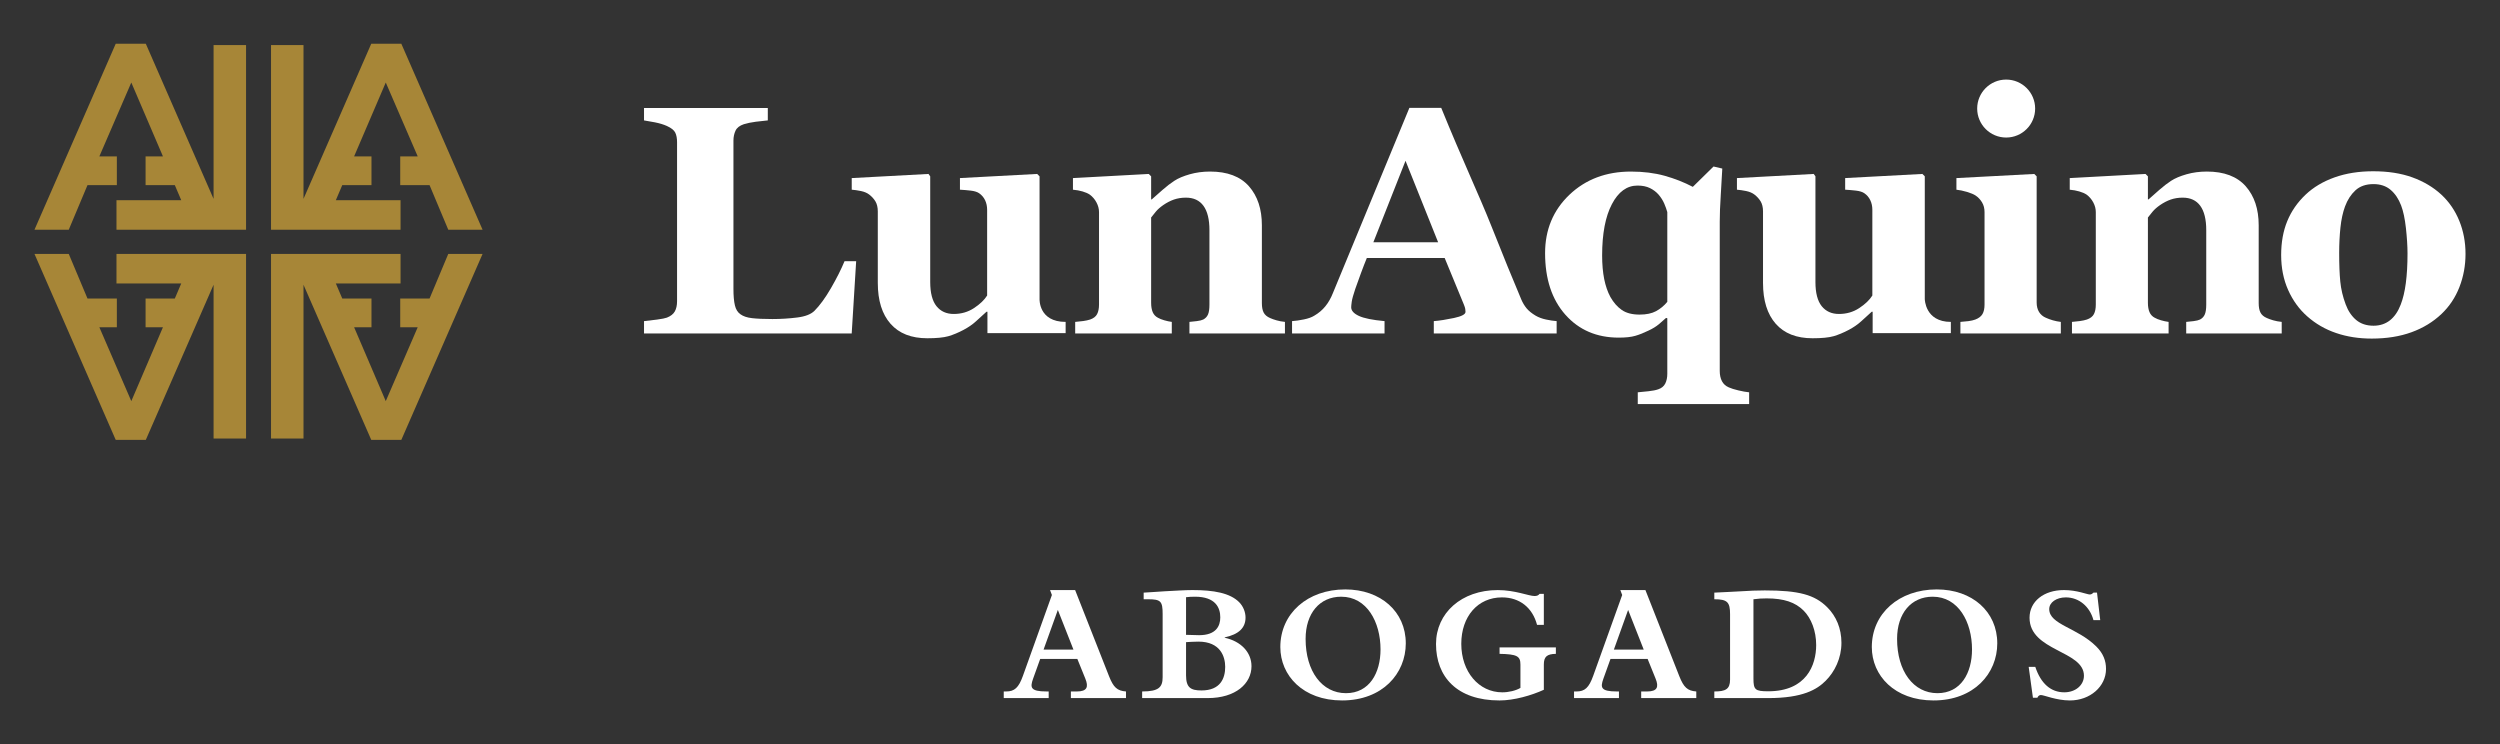 <?xml version="1.0" encoding="utf-8"?>
<!-- Generator: Adobe Illustrator 16.0.0, SVG Export Plug-In . SVG Version: 6.00 Build 0)  -->
<!DOCTYPE svg PUBLIC "-//W3C//DTD SVG 1.1//EN" "http://www.w3.org/Graphics/SVG/1.1/DTD/svg11.dtd">
<svg version="1.1" id="Layer_1" xmlns="http://www.w3.org/2000/svg" xmlns:xlink="http://www.w3.org/1999/xlink" x="0px" y="0px"
	 width="645px" height="192px" viewBox="0 0 645 192" enable-background="new 0 0 645 192" xml:space="preserve">
<rect x="0" y="0" width="645" height="192" fill="#333333" stroke="none"/>
<g>
	<g>
		<path fill="#FFFFFF" d="M268.369,170.003l-1.836,5.115c-0.785,2.229-0.744,3.278,3.455,3.278h0.572v1.709h-11.594v-1.709h0.656
			c2.102,0,3.197-0.961,4.289-4.022l7.478-20.866l-0.479-1.271h6.471l8.751,22.227c1.136,2.883,2.094,3.761,4.372,3.934v1.709
			h-14.218v-1.709h1.537c2.67,0,3.06-1.178,2.187-3.32l-2.055-5.074H268.369L268.369,170.003z M272.924,157.36l-3.68,10.229h7.703
			L272.924,157.36z"/>
		<path fill="#FFFFFF" d="M299.962,158.454c0-3.367-0.483-3.846-3.803-3.846h-1.093v-1.71c1.093-0.041,3.194-0.217,5.508-0.354
			c2.629-0.131,5.206-0.307,7.091-0.307c5.466,0,9.665,0.752,12.024,3.111c1.093,1.092,1.66,2.617,1.66,3.979
			c0,2.662-1.745,4.336-5.375,5.119v0.09c4.242,0.92,6.912,3.803,6.912,7.344c0,4.468-4.072,8.227-11.289,8.227h-16.924v-1.709
			c4.284,0,5.288-1.093,5.288-3.672V158.454z M305.999,163.788c0.966,0.047,2.536,0.09,3.37,0.09c4.372,0,5.464-2.358,5.464-4.6
			c0-2.482-1.219-5.328-6.519-5.328c-0.914,0-1.566,0.041-2.315,0.131V163.788z M305.999,174.198c0,3.197,1.183,3.938,3.979,3.938
			c4.906,0,6.122-3.149,6.122-6.081c0-2.621-1.216-6.516-6.907-6.516c-0.834,0-2.538,0.088-3.193,0.133V174.198z"/>
		<path fill="#FFFFFF" d="M347.08,152.071c9.137,0,15.613,5.727,15.613,13.908c0,7.783-5.99,14.736-16.445,14.736
			c-10.062,0-15.922-6.428-15.922-13.775C330.326,158.28,337.33,152.071,347.08,152.071z M347.258,178.839
			c6.072,0,8.918-5.246,8.918-11.289c0-7.042-3.496-13.6-10.146-13.6c-5.559,0-9.184,4.285-9.184,10.889
			C336.845,173.191,341.082,178.839,347.258,178.839z"/>
		<path fill="#FFFFFF" d="M401.416,168.691c-2.32,0.044-3.105,0.743-3.105,2.755v6.516c-3.152,1.443-7.658,2.755-11.424,2.755
			c-11.061,0-16.395-6.163-16.395-14.568c0-8.002,6.6-13.909,15.922-13.909c4.506,0,8.002,1.533,9.484,1.533
			c0.658,0,1.012-0.173,1.316-0.562h1.096v8.002h-1.754c-1.182-4.467-4.506-7.086-9.053-7.086c-6.215,0-10.492,4.896-10.492,11.981
			c0,7.177,4.502,12.513,10.578,12.513c1.66,0,3.502-0.438,4.682-1.139v-6.033c0-2.186-0.92-2.67-5.385-2.756v-1.666h14.527v1.665
			H401.416z"/>
		<path fill="#FFFFFF" d="M415.506,170.003l-1.836,5.115c-0.789,2.229-0.74,3.278,3.453,3.278h0.566v1.709h-11.588v-1.709h0.66
			c2.094,0,3.188-0.961,4.281-4.022l7.482-20.866l-0.482-1.271h6.475l8.746,22.227c1.145,2.883,2.1,3.761,4.377,3.934v1.709h-14.215
			v-1.709h1.527c2.668,0,3.061-1.178,2.186-3.32l-2.051-5.074H415.506L415.506,170.003z M420.056,157.36l-3.674,10.229h7.697
			L420.056,157.36z"/>
		<path fill="#FFFFFF" d="M442.289,152.898c2.359-0.134,5.07-0.217,7.039-0.354c2.189-0.131,3.85-0.217,5.992-0.217
			c8.746,0,12.859,1.096,16.096,4.334c2.324,2.314,3.674,5.463,3.674,9.188c0,3.979-1.742,7.475-4.064,9.791
			c-2.229,2.23-5.863,4.467-14.824,4.467h-13.91v-1.709c2.883,0,4.064-0.568,4.064-3.061v-16.885c0-3.104-0.705-3.845-4.064-3.845
			v-1.709H442.289z M452.39,175.034c0,2.928,0.438,3.319,3.811,3.319c9.834,0,12.373-6.731,12.373-11.94
			c0-3.627-1.27-6.905-3.236-8.873c-2.137-2.146-5.074-3.155-9.533-3.155c-1.182,0-2.143,0.049-3.414,0.226V175.034L452.39,175.034z
			"/>
		<path fill="#FFFFFF" d="M499.683,152.071c9.139,0,15.613,5.727,15.613,13.908c0,7.783-5.992,14.736-16.445,14.736
			c-10.064,0-15.922-6.428-15.922-13.775C482.929,158.28,489.929,152.071,499.683,152.071z M499.861,178.839
			c6.076,0,8.92-5.246,8.92-11.289c0-7.042-3.496-13.6-10.148-13.6c-5.555,0-9.186,4.285-9.186,10.889
			C489.447,173.191,493.689,178.839,499.861,178.839z"/>
		<path fill="#FFFFFF" d="M523.4,172.056h1.707c1.441,4.33,4.021,6.562,7.477,6.562c2.889,0,5.072-1.84,5.072-4.285
			c0-6.519-14.035-6.299-14.035-14.961c0-4.198,3.674-7.135,8.877-7.135c3.367,0,5.994,1.141,6.645,1.141
			c0.312,0,0.576-0.088,0.969-0.479h0.916l0.83,7.089h-1.746c-0.969-3.546-3.764-5.861-7.133-5.861c-2.443,0-4.279,1.31-4.279,3.019
			c0,4.022,7.254,4.765,12.156,9.662c1.791,1.792,2.496,3.672,2.496,5.776c0,4.547-4.115,8.134-9.32,8.134
			c-3.496,0-6.693-1.399-7.48-1.399c-0.391,0-0.697,0.221-0.914,0.697h-1.143L523.4,172.056z"/>
	</g>
	<g>
		<path fill="#FFFFFF" d="M220.89,67.386l-1.151,18.654h-53.582v-3.19c0.948-0.088,2.071-0.22,3.355-0.397
			c1.284-0.174,2.132-0.347,2.546-0.506c0.98-0.381,1.666-0.922,2.047-1.604c0.382-0.679,0.576-1.56,0.576-2.623V36.68
			c0-0.979-0.147-1.797-0.453-2.439c-0.305-0.646-1.025-1.219-2.171-1.739c-0.851-0.382-1.869-0.694-3.054-0.931
			c-1.188-0.223-2.14-0.393-2.848-0.506v-3.199h31.938v3.199c-0.881,0.08-1.907,0.198-3.101,0.344
			c-1.191,0.158-2.218,0.368-3.09,0.639c-1.067,0.357-1.784,0.911-2.133,1.658c-0.358,0.757-0.541,1.61-0.541,2.56v38.259
			c0,1.8,0.126,3.228,0.376,4.259c0.242,1.047,0.726,1.812,1.434,2.301c0.71,0.519,1.707,0.855,2.975,1
			c1.271,0.148,3.029,0.23,5.263,0.23c2.188,0,4.314-0.134,6.375-0.393c2.063-0.254,3.555-0.825,4.457-1.707
			c1.395-1.391,2.818-3.348,4.284-5.877c1.462-2.53,2.629-4.844,3.501-6.951H220.89z"/>
		<path fill="#FFFFFF" d="M274.933,83.05v2.906h-20.175v-5.529h-0.242c-0.933,0.848-1.835,1.674-2.725,2.479
			c-0.887,0.809-1.946,1.539-3.175,2.194c-1.387,0.735-2.708,1.284-3.946,1.644c-1.246,0.352-3.054,0.527-5.428,0.527
			c-4.119,0-7.28-1.238-9.477-3.729c-2.194-2.483-3.293-6.004-3.293-10.532V54.556c0-1.064-0.211-1.93-0.615-2.602
			c-0.405-0.668-0.949-1.269-1.627-1.781c-0.546-0.414-1.254-0.711-2.117-0.889c-0.873-0.174-1.661-0.289-2.366-0.344v-2.996
			l19.804-1.066l0.445,0.613V72.76c0,2.815,0.546,4.896,1.619,6.235c1.081,1.338,2.562,2.008,4.454,2.008
			c1.938,0,3.686-0.504,5.225-1.518c1.542-1.013,2.67-2.094,3.387-3.24V54.141c0-0.925-0.179-1.759-0.535-2.498
			c-0.358-0.737-0.873-1.339-1.559-1.808c-0.491-0.328-1.199-0.543-2.11-0.653c-0.919-0.106-1.853-0.187-2.81-0.242v-2.997
			l19.922-1.064l0.615,0.611v31.659C268.204,77.149,267.93,83.05,274.933,83.05"/>
		<path fill="#FFFFFF" d="M331.517,86.04h-24.642v-2.99c0.521-0.055,1.144-0.124,1.882-0.2c0.741-0.088,1.301-0.228,1.682-0.412
			c0.576-0.305,0.982-0.743,1.232-1.317c0.247-0.569,0.365-1.416,0.365-2.537V59.391c0-2.788-0.517-4.882-1.542-6.29
			c-1.026-1.411-2.538-2.109-4.539-2.109c-1.099,0-2.119,0.162-3.068,0.487c-0.944,0.33-1.869,0.812-2.771,1.433
			c-0.796,0.555-1.434,1.115-1.907,1.686c-0.483,0.572-0.889,1.078-1.216,1.516V78.13c0,0.959,0.135,1.763,0.405,2.402
			c0.274,0.645,0.726,1.125,1.354,1.451c0.436,0.25,0.99,0.469,1.644,0.656c0.656,0.195,1.302,0.327,1.925,0.412v2.99h-24.924v-2.99
			c0.679-0.055,1.372-0.131,2.072-0.223c0.691-0.096,1.284-0.228,1.781-0.39c0.873-0.305,1.474-0.767,1.8-1.396
			c0.327-0.629,0.497-1.446,0.497-2.459V54.722c0-0.848-0.225-1.686-0.661-2.5c-0.437-0.818-1.01-1.486-1.721-2.01
			c-0.491-0.329-1.114-0.598-1.86-0.817c-0.755-0.226-1.581-0.37-2.482-0.453v-2.997l19.557-1.064l0.615,0.611v5.95h0.165
			c0.763-0.687,1.688-1.504,2.788-2.461c1.089-0.955,2.102-1.733,3.034-2.333c1.005-0.664,2.335-1.215,3.972-1.686
			c1.644-0.467,3.395-0.699,5.25-0.699c4.459,0,7.802,1.271,10.026,3.792c2.225,2.53,3.338,5.886,3.338,10.065v20.09
			c0,1.01,0.148,1.818,0.453,2.416c0.303,0.604,0.865,1.086,1.684,1.436c0.434,0.195,0.971,0.391,1.617,0.576
			c0.639,0.195,1.371,0.326,2.197,0.412v2.99H331.517z"/>
		<path fill="#FFFFFF" d="M363.625,27.822h8.209c5.355,13.18,9.895,22.808,12.924,30.462c3.035,7.652,5.621,13.998,7.756,19.027
			c0.35,0.818,0.801,1.566,1.344,2.234c0.557,0.668,1.334,1.3,2.34,1.898c0.768,0.444,1.656,0.773,2.67,0.993
			c1.012,0.218,1.924,0.354,2.746,0.412v3.19H369.92v-3.19c1.471-0.11,3.207-0.384,5.199-0.804c1.986-0.428,2.982-0.949,2.982-1.582
			c0-0.217-0.018-0.465-0.062-0.74c-0.039-0.27-0.154-0.637-0.344-1.104l-4.967-12.051H352.64c-0.457,1.119-0.971,2.428-1.523,3.93
			c-0.562,1.512-1.043,2.851-1.449,4.024c-0.514,1.526-0.824,2.634-0.918,3.317c-0.092,0.688-0.141,1.16-0.141,1.436
			c0,0.875,0.662,1.616,1.984,2.231c1.322,0.618,3.527,1.059,6.619,1.342v3.19h-23.863v-3.19c0.902-0.058,1.92-0.206,3.051-0.437
			c1.137-0.232,2.031-0.555,2.688-0.969c1.121-0.652,2.07-1.451,2.848-2.412c0.779-0.957,1.428-2.094,1.947-3.402L363.625,27.822z
			 M371.039,62.51l-8.414-21.028l-8.301,21.028H371.039z"/>
		<path fill="#FFFFFF" d="M451.275,104.243h-28.732v-3.029c0.76-0.055,1.682-0.146,2.764-0.274c1.078-0.112,1.922-0.284,2.521-0.502
			c0.848-0.282,1.445-0.771,1.807-1.479c0.352-0.707,0.529-1.555,0.529-2.537V82.107l-0.324-0.082
			c-0.469,0.435-1.076,0.972-1.824,1.604c-0.746,0.623-1.658,1.181-2.725,1.672c-1.178,0.578-2.295,1.021-3.379,1.339
			c-1.076,0.313-2.502,0.467-4.277,0.467c-5.676,0-10.262-1.968-13.758-5.899c-3.498-3.938-5.244-9.244-5.244-15.905
			c0-6.042,2.09-11.06,6.271-15.054c4.186-3.981,9.473-5.985,15.863-5.985c3.223,0,6.129,0.368,8.729,1.089
			c2.592,0.725,5.004,1.678,7.25,2.854l5.348-5.251l2.258,0.53c-0.078,1.723-0.211,3.971-0.389,6.741
			c-0.18,2.78-0.268,5.085-0.268,6.916V95.72c0,1.015,0.188,1.88,0.553,2.6c0.367,0.725,0.969,1.272,1.783,1.623
			c0.602,0.27,1.428,0.538,2.461,0.776c1.035,0.25,1.969,0.415,2.785,0.497v3.027H451.275z M430.164,77.88V54.719
			c-0.188-0.687-0.459-1.418-0.793-2.209c-0.348-0.798-0.826-1.56-1.457-2.3c-0.6-0.686-1.336-1.246-2.227-1.684
			c-0.889-0.435-1.953-0.65-3.211-0.65c-2.729,0-4.928,1.595-6.604,4.797c-1.682,3.197-2.521,7.611-2.521,13.24
			c0,2.299,0.184,4.324,0.533,6.092c0.357,1.756,0.883,3.301,1.594,4.609c0.818,1.446,1.801,2.566,2.945,3.359
			c1.15,0.796,2.678,1.193,4.586,1.193c1.744,0,3.16-0.295,4.248-0.885C428.349,79.694,429.322,78.892,430.164,77.88z"/>
		<path fill="#FFFFFF" d="M503.32,83.05v2.906h-20.176v-5.529h-0.24c-0.938,0.848-1.84,1.674-2.725,2.479
			c-0.887,0.809-1.947,1.539-3.178,2.194c-1.385,0.735-2.711,1.284-3.947,1.644c-1.246,0.352-3.053,0.527-5.426,0.527
			c-4.117,0-7.281-1.238-9.48-3.729c-2.191-2.483-3.289-6.004-3.289-10.532V54.556c0-1.064-0.211-1.93-0.613-2.602
			c-0.41-0.668-0.953-1.269-1.631-1.781c-0.545-0.414-1.254-0.711-2.119-0.889c-0.867-0.174-1.656-0.289-2.365-0.344v-2.996
			l19.809-1.066l0.443,0.613V72.76c0,2.815,0.547,4.896,1.619,6.235c1.084,1.338,2.562,2.008,4.453,2.008
			c1.939,0,3.684-0.504,5.227-1.518c1.541-1.013,2.67-2.094,3.385-3.24V54.141c0-0.925-0.178-1.759-0.537-2.498
			c-0.355-0.737-0.869-1.339-1.559-1.808c-0.488-0.328-1.197-0.543-2.107-0.653c-0.918-0.106-1.854-0.187-2.812-0.242v-2.997
			l19.926-1.064l0.617,0.611v31.659C496.594,77.149,496.642,83.05,503.32,83.05"/>
		<path fill="#FFFFFF" d="M531.693,86.04h-25.91v-2.99c0.709-0.055,1.402-0.124,2.086-0.2c0.686-0.088,1.271-0.228,1.768-0.412
			c0.875-0.332,1.488-0.804,1.848-1.421c0.352-0.611,0.525-1.421,0.525-2.434V54.72c0-0.958-0.213-1.797-0.652-2.521
			c-0.436-0.725-0.986-1.304-1.641-1.744c-0.492-0.33-1.236-0.641-2.232-0.944c-1-0.293-1.91-0.485-2.729-0.568v-2.997l20.086-1.064
			l0.617,0.611v32.555c0,0.957,0.209,1.775,0.615,2.445c0.412,0.668,0.998,1.166,1.768,1.492c0.543,0.25,1.145,0.469,1.797,0.656
			c0.664,0.195,1.34,0.327,2.057,0.412v2.988H531.693z"/>
		<path fill="#FFFFFF" d="M588.683,86.04h-24.643v-2.99c0.521-0.055,1.152-0.124,1.895-0.2c0.729-0.088,1.289-0.228,1.674-0.412
			c0.572-0.305,0.986-0.743,1.229-1.317c0.248-0.569,0.373-1.416,0.373-2.537V59.391c0-2.788-0.512-4.882-1.541-6.29
			c-1.023-1.411-2.545-2.109-4.545-2.109c-1.09,0-2.117,0.162-3.059,0.487c-0.947,0.33-1.873,0.812-2.775,1.433
			c-0.799,0.555-1.432,1.115-1.914,1.686c-0.48,0.572-0.885,1.078-1.217,1.516V78.13c0,0.959,0.141,1.763,0.414,2.402
			c0.273,0.645,0.725,1.125,1.354,1.451c0.439,0.25,0.982,0.469,1.637,0.656c0.664,0.195,1.301,0.327,1.932,0.412v2.99h-24.93v-2.99
			c0.686-0.055,1.377-0.131,2.07-0.223c0.701-0.096,1.293-0.228,1.783-0.39c0.869-0.305,1.48-0.767,1.807-1.396
			s0.49-1.446,0.49-2.459V54.722c0-0.848-0.217-1.686-0.652-2.5c-0.438-0.818-1.014-1.486-1.721-2.01
			c-0.5-0.329-1.113-0.598-1.873-0.817c-0.75-0.226-1.58-0.37-2.479-0.453v-2.997l19.557-1.064l0.613,0.611v5.95h0.166
			c0.77-0.687,1.693-1.504,2.785-2.461c1.098-0.955,2.109-1.733,3.035-2.333c1.016-0.664,2.338-1.215,3.98-1.686
			c1.643-0.467,3.387-0.699,5.248-0.699c4.451,0,7.793,1.271,10.021,3.792c2.232,2.53,3.348,5.886,3.348,10.065v20.09
			c0,1.01,0.145,1.818,0.453,2.416c0.293,0.604,0.855,1.086,1.674,1.436c0.441,0.195,0.977,0.391,1.615,0.576
			c0.646,0.195,1.379,0.326,2.195,0.412V86.04L588.683,86.04z"/>
		<path fill="#FFFFFF" d="M629.865,50.21c2.025,1.883,3.566,4.145,4.633,6.768c1.064,2.621,1.605,5.463,1.605,8.523
			c0,3.035-0.529,5.894-1.582,8.588c-1.051,2.693-2.596,4.998-4.617,6.914c-2.158,2.047-4.73,3.619-7.723,4.709
			c-3,1.092-6.416,1.644-10.271,1.644c-3.336,0-6.406-0.479-9.203-1.438c-2.803-0.948-5.285-2.393-7.441-4.299
			c-2.076-1.836-3.723-4.095-4.922-6.789c-1.207-2.695-1.805-5.709-1.805-9.039c0-3.279,0.527-6.199,1.578-8.752
			c1.053-2.561,2.631-4.838,4.736-6.828c2.023-1.916,4.516-3.395,7.482-4.453c2.963-1.051,6.283-1.572,9.939-1.572
			c3.832,0,7.193,0.521,10.105,1.572C625.293,46.815,627.785,48.294,629.865,50.21z M619.371,78.62
			c0.6-1.525,1.043-3.389,1.332-5.576c0.285-2.187,0.436-4.723,0.436-7.629c0-1.906-0.143-4.096-0.41-6.555
			c-0.273-2.462-0.689-4.4-1.232-5.826c-0.656-1.722-1.564-3.072-2.725-4.057c-1.168-0.988-2.635-1.479-4.41-1.479
			c-1.941,0-3.492,0.537-4.654,1.603c-1.158,1.069-2.055,2.448-2.686,4.146c-0.576,1.554-0.973,3.379-1.191,5.47
			c-0.217,2.091-0.326,4.272-0.326,6.534c0,2.982,0.094,5.449,0.287,7.404c0.193,1.957,0.654,3.918,1.396,5.885
			c0.627,1.693,1.529,3.029,2.707,4.021c1.178,0.979,2.662,1.474,4.469,1.474c1.637,0,3.049-0.463,4.221-1.375
			C617.758,81.743,618.685,80.396,619.371,78.62z"/>
		<path fill="#FFFFFF" d="M274.933,83.05"/>
		<circle fill="#FFFFFF" cx="517.59" cy="28.008" r="7.477"/>
	</g>
	<g>
		<polygon fill="#A78637" points="55.102,11.62 55.102,51.311 37.617,11.283 29.857,11.283 8.897,59.267 17.741,59.267 
			22.572,47.763 30.147,47.763 30.147,40.343 25.636,40.343 33.877,21.29 42.038,40.343 37.559,40.343 37.559,47.763 45.103,47.763 
			46.758,51.643 30.051,51.643 30.051,59.267 49.998,59.267 58.579,59.267 63.48,59.267 63.48,11.62 		"/>
		<polygon fill="#A78637" points="78.302,11.62 78.302,51.311 95.785,11.283 103.542,11.283 124.504,59.267 115.653,59.267 
			110.825,47.763 103.259,47.763 103.259,40.343 107.768,40.343 99.528,21.29 91.362,40.343 95.842,40.343 95.842,47.763 
			88.304,47.763 86.649,51.643 103.342,51.643 103.342,59.267 83.404,59.267 74.823,59.267 69.926,59.267 69.926,11.62 		"/>
		<polygon fill="#A78637" points="55.102,113.149 55.102,73.464 37.617,113.491 29.857,113.491 8.897,65.515 17.741,65.515 
			22.572,77.018 30.147,77.018 30.147,84.436 25.636,84.436 33.877,103.491 42.038,84.436 37.559,84.436 37.559,77.018 
			45.103,77.018 46.758,73.138 30.051,73.138 30.051,65.515 49.998,65.515 58.579,65.515 63.48,65.515 63.48,113.149 		"/>
		<polygon fill="#A78637" points="78.302,113.149 78.302,73.464 95.785,113.491 103.542,113.491 124.504,65.515 115.653,65.515 
			110.825,77.018 103.259,77.018 103.259,84.436 107.768,84.436 99.528,103.491 91.362,84.436 95.842,84.436 95.842,77.018 
			88.304,77.018 86.649,73.138 103.342,73.138 103.342,65.515 83.404,65.515 74.823,65.515 69.926,65.515 69.926,113.149 		"/>
	</g>
</g>
</svg>
